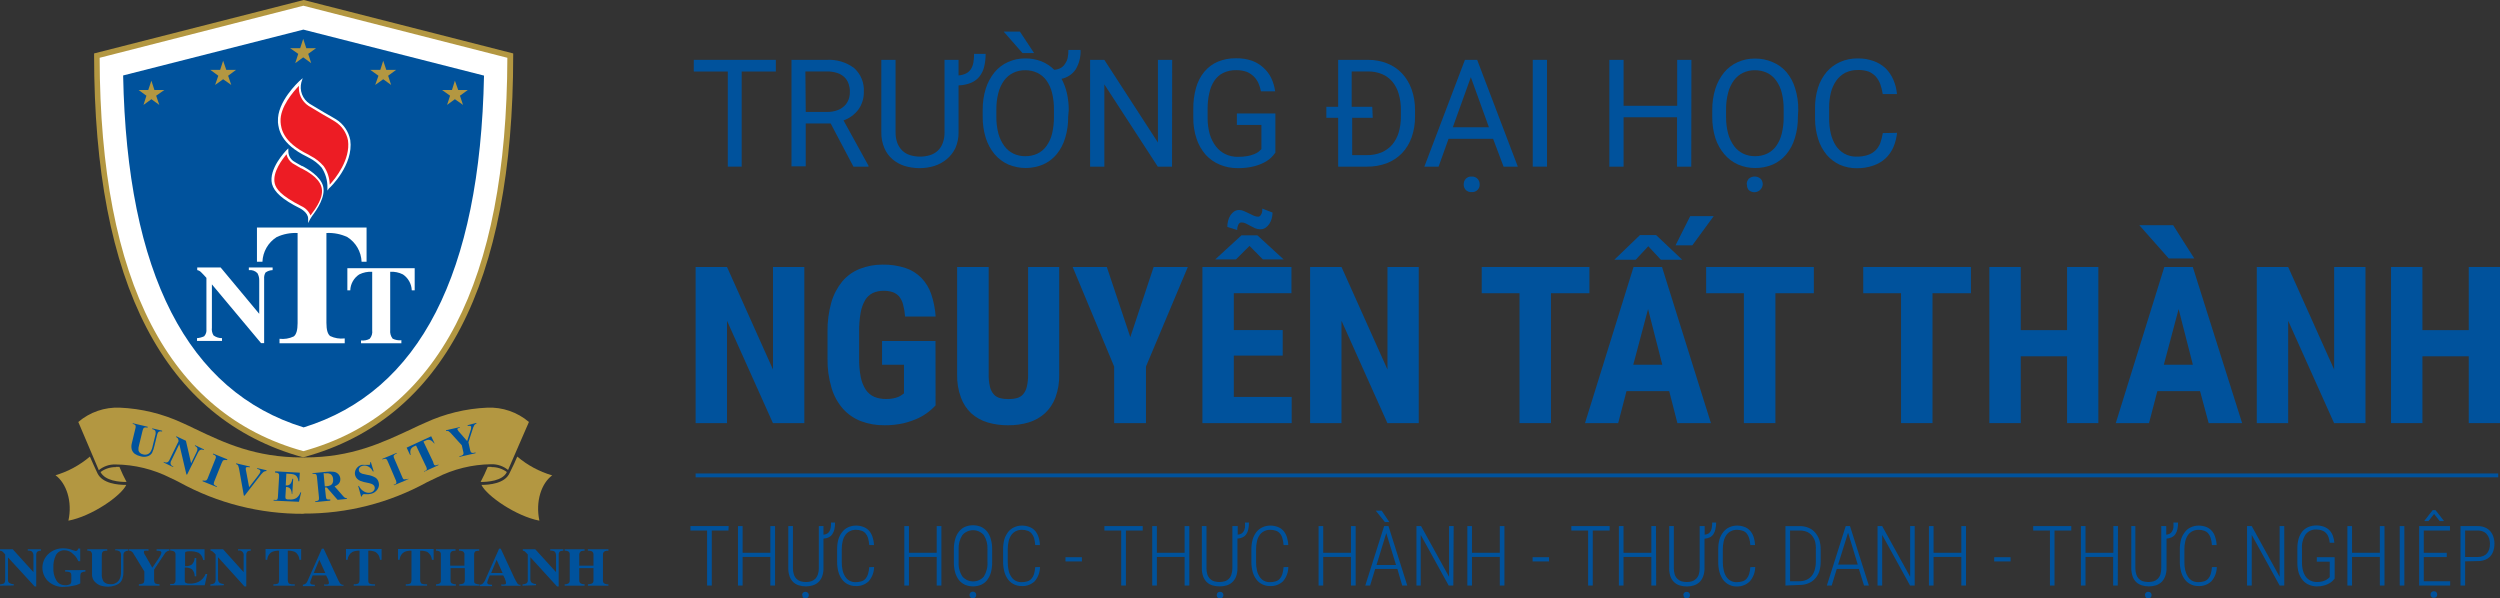 <svg width="376" height="90" viewBox="0 0 376 90" fill="none" xmlns="http://www.w3.org/2000/svg">
<rect x="0" y="0" width="376" height="90" fill="#333333" stroke="none"/>
<g clip-path="url(#clip0)">
<path d="M120.969 63.636H116.248L109.343 48.243V63.636H104.622V40.154H109.343L116.259 55.579V40.154H120.969V63.636Z" fill="#00529C"></path>
<path d="M140.71 60.978C140.399 61.305 140.066 61.611 139.714 61.893C139.231 62.276 138.706 62.604 138.151 62.872C137.439 63.201 136.697 63.46 135.935 63.646C134.98 63.864 134.003 63.969 133.023 63.958C131.818 63.976 130.62 63.768 129.491 63.345C128.459 62.95 127.535 62.316 126.793 61.495C125.997 60.587 125.408 59.515 125.069 58.354C124.636 56.91 124.43 55.408 124.459 53.901V49.931C124.432 48.423 124.627 46.919 125.037 45.468C125.369 44.316 125.93 43.243 126.686 42.316C127.388 41.488 128.281 40.845 129.287 40.444C130.388 40.008 131.562 39.789 132.745 39.799C133.907 39.777 135.064 39.947 136.171 40.304C137.081 40.603 137.907 41.115 138.579 41.8C139.244 42.495 139.749 43.328 140.057 44.241C140.423 45.33 140.647 46.461 140.72 47.608H136.128C136.082 46.983 135.978 46.364 135.817 45.758C135.7 45.321 135.492 44.914 135.207 44.564C134.944 44.275 134.613 44.057 134.244 43.929C133.804 43.792 133.345 43.726 132.884 43.736C132.328 43.726 131.776 43.84 131.268 44.069C130.785 44.306 130.383 44.68 130.112 45.145C129.774 45.733 129.545 46.378 129.437 47.049C129.274 47.983 129.199 48.93 129.212 49.878V53.879C129.194 54.832 129.276 55.784 129.459 56.719C129.584 57.393 129.838 58.036 130.208 58.612C130.528 59.083 130.973 59.456 131.493 59.688C132.068 59.915 132.683 60.024 133.302 60.01C133.661 60.016 134.02 59.983 134.372 59.913C134.628 59.86 134.879 59.785 135.122 59.688C135.303 59.61 135.475 59.512 135.635 59.397L135.957 59.161V54.858H132.659V51.287H140.699L140.71 60.978Z" fill="#00529C"></path>
<path d="M159.305 40.154V56.289C159.337 57.48 159.145 58.666 158.737 59.785C158.402 60.691 157.859 61.505 157.153 62.162C156.45 62.788 155.621 63.254 154.723 63.528C153.722 63.825 152.683 63.97 151.64 63.959C150.582 63.971 149.529 63.826 148.514 63.528C147.611 63.256 146.778 62.79 146.073 62.162C145.378 61.502 144.847 60.688 144.521 59.785C144.113 58.666 143.921 57.48 143.953 56.289V40.154H148.696V56.289C148.681 56.922 148.746 57.555 148.888 58.172C148.986 58.593 149.184 58.985 149.466 59.312C149.713 59.584 150.033 59.778 150.387 59.871C150.806 59.98 151.239 60.031 151.672 60.022C152.101 60.031 152.53 59.98 152.946 59.871C153.3 59.778 153.62 59.584 153.866 59.312C154.141 58.981 154.336 58.591 154.434 58.172C154.576 57.555 154.641 56.922 154.626 56.289V40.154H159.305Z" fill="#00529C"></path>
<path d="M169.999 50.706L173.51 40.154H178.649L172.354 55.127V63.636H167.569V55.127L161.328 40.154H166.466L169.999 50.706Z" fill="#00529C"></path>
<path d="M192.919 53.482H185.565V59.699H194.268V63.636H180.844V40.154H194.236V44.102H185.565V49.642H192.919V53.482ZM193.058 39.014H189.932L187.93 36.981L185.886 39.014H182.77L186.721 35.389H189.108L193.058 39.014ZM191.388 31.969C191.388 32.278 191.345 32.586 191.26 32.883C191.182 33.17 191.059 33.442 190.896 33.69C190.742 33.919 190.546 34.116 190.318 34.27C190.09 34.413 189.826 34.487 189.558 34.486C189.282 34.488 189.008 34.433 188.755 34.324C188.516 34.219 188.284 34.1 188.059 33.969C187.838 33.84 187.613 33.722 187.384 33.614C187.175 33.508 186.944 33.453 186.71 33.453C186.609 33.456 186.511 33.489 186.429 33.548C186.346 33.608 186.284 33.691 186.25 33.786C186.128 34.037 186.07 34.314 186.078 34.593L184.59 34.131C184.587 33.818 184.626 33.507 184.708 33.206C184.777 32.911 184.897 32.631 185.061 32.377C185.207 32.149 185.396 31.951 185.618 31.797C185.849 31.653 186.117 31.578 186.389 31.581C186.633 31.585 186.873 31.64 187.095 31.743L187.823 32.087C188.059 32.216 188.305 32.324 188.541 32.431C188.759 32.533 188.996 32.588 189.236 32.593C189.331 32.593 189.422 32.559 189.493 32.496C189.578 32.416 189.647 32.321 189.697 32.216C189.764 32.092 189.811 31.957 189.836 31.818C189.852 31.668 189.852 31.516 189.836 31.366L191.388 31.969Z" fill="#00529C"></path>
<path d="M213.377 63.636H208.666L201.762 48.243V63.636H197.041V40.154H201.762L208.677 55.579V40.154H213.377V63.636Z" fill="#00529C"></path>
<path d="M239.048 44.102H233.267V63.636H228.535V44.102H222.851V40.154H239.048V44.102Z" fill="#00529C"></path>
<path d="M251.049 58.827H244.625L243.373 63.635H238.384L245.685 40.154H249.967L257.322 63.635H252.28L251.049 58.827ZM246.649 35.356H249.079L253.008 39.067H249.796L247.901 37.034L246.006 39.067H242.795L246.649 35.356ZM245.642 54.858H250.01L247.869 46.489L245.642 54.858ZM254.207 32.506H257.739L254.528 36.895H252.001L254.207 32.506Z" fill="#00529C"></path>
<path d="M272.802 44.102H267.021V63.636H262.278V44.102H256.604V40.154H272.802V44.102Z" fill="#00529C"></path>
<path d="M296.428 44.102H290.647V63.636H285.915V44.102H280.231V40.154H296.428V44.102Z" fill="#00529C"></path>
<path d="M315.59 63.636H310.891V53.589H303.922V63.636H299.201V40.154H303.922V49.652H310.891V40.154H315.59V63.636Z" fill="#00529C"></path>
<path d="M330.888 58.827H324.465L323.212 63.635H318.213L325.514 40.154H329.796L337.215 63.635H332.183L330.888 58.827ZM330.021 38.874H326.178L321.757 33.872H326.842L330.021 38.874ZM325.439 54.858H329.807L327.666 46.489L325.439 54.858Z" fill="#00529C"></path>
<path d="M355.767 63.636H351.046L344.141 48.243V63.636H339.42V40.154H344.141L351.057 55.579V40.154H355.767V63.636Z" fill="#00529C"></path>
<path d="M376 63.636H371.3V53.589H364.331V63.636H359.61V40.154H364.331V49.652H371.3V40.154H376V63.636Z" fill="#00529C"></path>
<path d="M109.557 79.792H107.052V88.064H106.346V79.792H103.841V79.125H109.59L109.557 79.792Z" fill="#00529C"></path>
<path d="M116.569 88.064H115.863V83.761H111.688V88.064H110.992V79.125H111.688V83.137H115.863V79.125H116.569V88.064Z" fill="#00529C"></path>
<path d="M123.849 79.125V80.415C124.044 80.404 124.234 80.349 124.406 80.254C124.554 80.166 124.676 80.04 124.759 79.888C124.853 79.715 124.914 79.525 124.941 79.329C124.977 79.083 124.995 78.835 124.994 78.587H125.594C125.598 78.923 125.566 79.258 125.498 79.587C125.441 79.852 125.336 80.104 125.187 80.329C125.057 80.535 124.871 80.699 124.652 80.803C124.402 80.929 124.128 80.998 123.849 81.007V85.428C123.863 85.864 123.794 86.298 123.646 86.708C123.522 87.036 123.324 87.331 123.067 87.569C122.828 87.788 122.543 87.95 122.232 88.042C121.558 88.242 120.841 88.242 120.166 88.042C119.852 87.951 119.563 87.789 119.321 87.569C119.074 87.327 118.884 87.033 118.764 86.708C118.616 86.298 118.547 85.864 118.561 85.428V79.125H119.256V85.428C119.25 85.764 119.301 86.099 119.406 86.418C119.485 86.661 119.621 86.883 119.802 87.063C119.977 87.233 120.19 87.359 120.423 87.429C120.677 87.504 120.94 87.541 121.205 87.536C121.473 87.541 121.74 87.504 121.997 87.429C122.227 87.359 122.436 87.233 122.607 87.063C122.788 86.883 122.924 86.661 123.003 86.418C123.109 86.099 123.16 85.764 123.153 85.428V79.125H123.849ZM120.637 89.516C120.632 89.382 120.678 89.251 120.766 89.15C120.815 89.102 120.874 89.064 120.938 89.04C121.003 89.016 121.072 89.006 121.141 89.01C121.208 89.006 121.275 89.016 121.338 89.04C121.4 89.064 121.457 89.102 121.504 89.15C121.552 89.198 121.589 89.255 121.613 89.318C121.636 89.381 121.647 89.448 121.644 89.516C121.647 89.58 121.636 89.644 121.612 89.703C121.588 89.763 121.551 89.816 121.504 89.86C121.457 89.908 121.4 89.945 121.338 89.969C121.275 89.993 121.208 90.004 121.141 90C121.072 90.004 121.003 89.994 120.938 89.97C120.874 89.945 120.815 89.908 120.766 89.86C120.698 89.759 120.671 89.636 120.691 89.516H120.637Z" fill="#00529C"></path>
<path d="M131.46 85.278C131.455 86.07 131.166 86.834 130.647 87.43C130.385 87.675 130.076 87.864 129.74 87.986C129.403 88.108 129.045 88.16 128.688 88.139C128.287 88.146 127.891 88.057 127.531 87.881C127.187 87.713 126.887 87.466 126.654 87.161C126.397 86.816 126.208 86.425 126.097 86.01C125.962 85.508 125.898 84.991 125.904 84.471V82.611C125.897 82.098 125.962 81.588 126.097 81.094C126.218 80.703 126.41 80.338 126.664 80.018C126.897 79.71 127.202 79.466 127.553 79.308C127.924 79.132 128.331 79.044 128.741 79.05C129.106 79.046 129.469 79.108 129.812 79.233C130.127 79.341 130.413 79.522 130.647 79.76C130.894 80.016 131.081 80.325 131.193 80.664C131.343 81.086 131.429 81.528 131.45 81.976H130.732C130.71 81.612 130.649 81.251 130.55 80.9C130.469 80.642 130.334 80.403 130.154 80.201C129.994 80.019 129.786 79.885 129.555 79.814C129.29 79.723 129.011 79.68 128.73 79.685C128.415 79.676 128.102 79.746 127.821 79.889C127.552 80.02 127.321 80.216 127.146 80.459C126.95 80.737 126.811 81.052 126.739 81.384C126.641 81.785 126.594 82.198 126.6 82.611V84.547C126.595 84.963 126.638 85.378 126.729 85.784C126.802 86.121 126.936 86.442 127.125 86.73C127.283 86.987 127.504 87.198 127.767 87.343C128.048 87.49 128.361 87.564 128.677 87.559C128.967 87.561 129.255 87.522 129.533 87.44C129.77 87.373 129.985 87.243 130.154 87.064C130.329 86.864 130.46 86.629 130.54 86.375C130.646 86.026 130.711 85.665 130.732 85.3L131.46 85.278Z" fill="#00529C"></path>
<path d="M141.587 88.064H140.881V83.761H136.706V88.064H136.01V79.125H136.706V83.137H140.881V79.125H141.587V88.064Z" fill="#00529C"></path>
<path d="M149.22 84.568C149.228 85.094 149.163 85.619 149.028 86.127C148.907 86.54 148.711 86.927 148.45 87.267C148.207 87.564 147.899 87.8 147.55 87.956C147.17 88.115 146.763 88.195 146.351 88.192C145.94 88.194 145.532 88.114 145.152 87.956C144.802 87.797 144.491 87.562 144.242 87.267C143.981 86.927 143.785 86.54 143.664 86.127C143.521 85.62 143.452 85.095 143.461 84.568V82.631C143.452 82.104 143.521 81.579 143.664 81.072C143.776 80.655 143.973 80.267 144.242 79.931C144.484 79.632 144.792 79.392 145.142 79.232C145.911 78.921 146.77 78.921 147.54 79.232C147.891 79.395 148.201 79.634 148.45 79.931C148.712 80.27 148.905 80.657 149.017 81.072C149.16 81.579 149.229 82.104 149.22 82.631V84.568ZM148.514 82.621C148.558 81.862 148.364 81.11 147.957 80.469C147.756 80.24 147.509 80.057 147.232 79.931C146.955 79.806 146.655 79.741 146.351 79.741C146.048 79.741 145.747 79.806 145.47 79.931C145.194 80.057 144.946 80.24 144.746 80.469C144.335 81.108 144.137 81.861 144.178 82.621V84.568C144.133 85.329 144.336 86.084 144.756 86.719C144.957 86.948 145.204 87.131 145.481 87.257C145.758 87.382 146.058 87.447 146.362 87.447C146.666 87.447 146.966 87.382 147.243 87.257C147.52 87.131 147.767 86.948 147.968 86.719C148.376 86.056 148.567 85.281 148.514 84.503V82.621ZM145.816 89.483C145.814 89.418 145.825 89.352 145.849 89.291C145.872 89.23 145.909 89.175 145.955 89.128C146.002 89.079 146.058 89.041 146.121 89.017C146.184 88.993 146.252 88.983 146.319 88.989C146.388 88.984 146.457 88.995 146.521 89.019C146.586 89.043 146.645 89.08 146.694 89.128C146.778 89.228 146.824 89.353 146.824 89.483C146.824 89.613 146.778 89.739 146.694 89.838C146.645 89.887 146.586 89.924 146.521 89.948C146.457 89.972 146.388 89.982 146.319 89.978C146.252 89.984 146.184 89.974 146.121 89.95C146.058 89.926 146.002 89.888 145.955 89.838C145.909 89.792 145.872 89.737 145.849 89.675C145.825 89.614 145.814 89.549 145.816 89.483Z" fill="#00529C"></path>
<path d="M156.414 85.278C156.411 86.069 156.127 86.832 155.611 87.43C155.35 87.675 155.041 87.865 154.704 87.987C154.368 88.109 154.01 88.161 153.652 88.139C153.252 88.146 152.856 88.058 152.496 87.881C152.152 87.713 151.851 87.466 151.618 87.161C151.361 86.816 151.172 86.425 151.062 86.01C150.927 85.508 150.862 84.991 150.869 84.472V82.611C150.862 82.099 150.927 81.588 151.062 81.094C151.183 80.705 151.371 80.341 151.618 80.018C151.857 79.713 152.165 79.469 152.518 79.308C152.888 79.131 153.295 79.043 153.706 79.05C154.071 79.047 154.433 79.109 154.776 79.233C155.092 79.341 155.378 79.522 155.611 79.76C155.855 80.019 156.041 80.327 156.157 80.664C156.304 81.087 156.387 81.529 156.404 81.976H155.697C155.675 81.612 155.614 81.251 155.515 80.9C155.433 80.642 155.298 80.404 155.119 80.201C154.958 80.019 154.751 79.885 154.519 79.814C154.254 79.723 153.975 79.68 153.695 79.685C153.376 79.677 153.06 79.747 152.774 79.889C152.511 80.024 152.284 80.219 152.111 80.459C151.914 80.737 151.776 81.052 151.704 81.384C151.605 81.785 151.559 82.198 151.565 82.611V84.547C151.56 84.963 151.603 85.378 151.693 85.784C151.762 86.123 151.897 86.444 152.089 86.73C152.247 86.987 152.469 87.198 152.732 87.344C153.012 87.49 153.325 87.564 153.642 87.559C153.931 87.562 154.22 87.522 154.498 87.44C154.733 87.376 154.944 87.245 155.108 87.064C155.29 86.867 155.425 86.632 155.504 86.376C155.611 86.026 155.676 85.665 155.697 85.3L156.414 85.278Z" fill="#00529C"></path>
<path d="M162.72 84.439H160.247V83.805H162.72V84.439Z" fill="#00529C"></path>
<path d="M171.862 79.792H169.336V88.064H168.629V79.792H166.103V79.125H171.862V79.792Z" fill="#00529C"></path>
<path d="M178.874 88.064H178.167V83.761H173.992V88.064H173.296V79.125H173.992V83.137H178.167V79.125H178.874V88.064Z" fill="#00529C"></path>
<path d="M186.153 79.125V80.415C186.348 80.404 186.539 80.349 186.71 80.254C186.858 80.166 186.98 80.04 187.063 79.888C187.152 79.713 187.214 79.524 187.245 79.329C187.263 79.082 187.263 78.834 187.245 78.587H187.845C187.849 78.923 187.816 79.258 187.748 79.587C187.701 79.853 187.599 80.106 187.449 80.329C187.316 80.533 187.131 80.697 186.913 80.803C186.663 80.927 186.389 80.997 186.11 81.007V85.428C186.124 85.864 186.055 86.298 185.907 86.708C185.78 87.034 185.582 87.328 185.329 87.569C185.09 87.788 184.804 87.95 184.494 88.042C184.147 88.147 183.786 88.198 183.423 88.192C183.061 88.195 182.7 88.144 182.353 88.042C182.043 87.95 181.757 87.788 181.518 87.569C181.268 87.329 181.077 87.035 180.961 86.708C180.813 86.298 180.744 85.864 180.758 85.428V79.125H181.454V85.428C181.444 85.763 181.491 86.098 181.593 86.418C181.675 86.662 181.815 86.883 182 87.063C182.173 87.236 182.386 87.362 182.621 87.429C183.132 87.573 183.672 87.573 184.183 87.429C184.418 87.362 184.631 87.236 184.804 87.063C184.986 86.883 185.121 86.661 185.2 86.418C185.306 86.099 185.357 85.764 185.35 85.428V79.125H186.153ZM182.995 89.516C182.99 89.382 183.036 89.251 183.124 89.15C183.171 89.102 183.228 89.064 183.291 89.04C183.353 89.016 183.421 89.006 183.488 89.01C183.556 89.005 183.625 89.015 183.69 89.039C183.755 89.063 183.813 89.101 183.862 89.15C183.91 89.198 183.946 89.255 183.97 89.318C183.994 89.381 184.005 89.448 184.001 89.516C184.005 89.58 183.994 89.644 183.97 89.703C183.946 89.763 183.909 89.816 183.862 89.86C183.813 89.909 183.755 89.947 183.69 89.971C183.625 89.995 183.556 90.005 183.488 90C183.423 90.004 183.358 89.995 183.296 89.972C183.235 89.95 183.18 89.915 183.133 89.869C183.087 89.823 183.05 89.768 183.026 89.707C183.003 89.646 182.992 89.581 182.995 89.516Z" fill="#00529C"></path>
<path d="M193.765 85.277C193.762 86.068 193.477 86.831 192.962 87.429C192.7 87.674 192.391 87.864 192.055 87.986C191.718 88.108 191.36 88.16 191.003 88.139C190.602 88.145 190.206 88.057 189.847 87.88C189.501 87.715 189.199 87.467 188.969 87.16C188.717 86.828 188.528 86.453 188.412 86.052C188.274 85.551 188.205 85.034 188.209 84.514V82.61C188.205 82.097 188.273 81.587 188.412 81.093C188.528 80.703 188.717 80.338 188.969 80.017C189.207 79.712 189.516 79.468 189.868 79.308C190.238 79.129 190.645 79.041 191.056 79.049C191.421 79.046 191.783 79.108 192.127 79.232C192.442 79.34 192.728 79.521 192.962 79.759C193.202 80.021 193.388 80.328 193.508 80.663C193.654 81.086 193.737 81.528 193.754 81.975H193.047C193.028 81.61 192.963 81.249 192.855 80.9C192.781 80.64 192.649 80.401 192.469 80.2C192.309 80.018 192.101 79.884 191.87 79.813C191.605 79.722 191.326 79.679 191.046 79.684C190.727 79.676 190.411 79.746 190.125 79.888C189.862 80.023 189.634 80.218 189.461 80.459C189.265 80.736 189.126 81.051 189.054 81.384C188.956 81.785 188.909 82.197 188.915 82.61V84.546C188.91 84.962 188.953 85.377 189.044 85.783C189.112 86.122 189.247 86.443 189.44 86.73C189.598 86.986 189.819 87.197 190.082 87.343C190.362 87.49 190.675 87.564 190.992 87.558C191.282 87.561 191.57 87.521 191.848 87.439C192.083 87.375 192.295 87.244 192.459 87.063C192.64 86.866 192.776 86.631 192.855 86.375C192.961 86.025 193.026 85.664 193.047 85.299L193.765 85.277Z" fill="#00529C"></path>
<path d="M203.892 88.064H203.185V83.761H199.01V88.064H198.314V79.125H199.01V83.137H203.185V79.125H203.892V88.064Z" fill="#00529C"></path>
<path d="M210.165 85.568H206.825L206.065 88.064H205.337L208.174 79.125H208.827L211.653 88.064H210.893L210.165 85.568ZM208.966 78.523H208.292L206.911 76.802H207.799L208.966 78.523ZM207.029 84.977H209.962L208.495 80.179L207.029 84.977Z" fill="#00529C"></path>
<path d="M218.579 88.064H217.884L213.676 80.448V88.064H213.034V79.125H213.73L217.937 86.751V79.125H218.633L218.579 88.064Z" fill="#00529C"></path>
<path d="M226.266 88.064H225.57V83.761H221.384V88.064H220.688V79.125H221.384V83.137H225.57V79.125H226.266V88.064Z" fill="#00529C"></path>
<path d="M232.978 84.439H230.505V83.805H232.978V84.439Z" fill="#00529C"></path>
<path d="M242.088 79.792H239.551V88.064H238.855V79.792H236.329V79.125H242.088V79.792Z" fill="#00529C"></path>
<path d="M249.089 88.064H248.361V83.761H244.176V88.064H243.48V79.125H244.176V83.137H248.361V79.125H249.057L249.089 88.064Z" fill="#00529C"></path>
<path d="M256.38 79.125V80.415C256.574 80.402 256.764 80.347 256.936 80.254C257.081 80.166 257.2 80.039 257.279 79.888C257.373 79.715 257.434 79.525 257.461 79.329C257.497 79.083 257.515 78.835 257.514 78.587H258.114C258.112 78.927 258.072 79.266 257.996 79.598C257.943 79.862 257.842 80.114 257.696 80.34C257.561 80.541 257.377 80.704 257.161 80.814C256.91 80.937 256.637 81.006 256.358 81.018V85.439C256.369 85.875 256.296 86.31 256.144 86.719C256.02 87.044 255.827 87.338 255.577 87.579C255.332 87.796 255.043 87.958 254.731 88.053C254.401 88.153 254.059 88.204 253.714 88.203C253.352 88.207 252.991 88.156 252.643 88.053C252.333 87.96 252.048 87.799 251.808 87.579C251.555 87.341 251.361 87.046 251.241 86.719C251.102 86.307 251.037 85.874 251.048 85.439V79.125H251.744V85.428C251.735 85.763 251.782 86.098 251.883 86.418C251.966 86.662 252.105 86.883 252.29 87.063C252.461 87.233 252.67 87.359 252.9 87.429C253.158 87.504 253.425 87.541 253.693 87.536C253.957 87.541 254.221 87.504 254.474 87.429C254.704 87.359 254.913 87.233 255.084 87.063C255.269 86.883 255.408 86.662 255.491 86.418C255.593 86.098 255.64 85.763 255.63 85.428V79.125H256.38ZM253.168 89.516C253.165 89.448 253.175 89.381 253.199 89.318C253.223 89.255 253.26 89.198 253.307 89.15C253.354 89.102 253.411 89.064 253.474 89.04C253.537 89.016 253.604 89.006 253.671 89.01C253.74 89.006 253.809 89.016 253.873 89.04C253.938 89.064 253.997 89.102 254.046 89.15C254.133 89.251 254.179 89.382 254.174 89.516C254.177 89.579 254.167 89.642 254.145 89.701C254.123 89.76 254.089 89.814 254.046 89.86C253.997 89.908 253.938 89.945 253.873 89.97C253.809 89.994 253.74 90.004 253.671 90C253.604 90.004 253.537 89.993 253.474 89.969C253.411 89.945 253.354 89.908 253.307 89.86C253.268 89.812 253.239 89.757 253.223 89.698C253.206 89.639 253.202 89.576 253.211 89.516H253.168Z" fill="#00529C"></path>
<path d="M263.98 85.278C263.978 86.069 263.693 86.832 263.177 87.43C262.918 87.686 262.61 87.886 262.272 88.02C261.933 88.153 261.571 88.216 261.208 88.204C260.816 88.212 260.428 88.127 260.075 87.957C259.722 87.787 259.413 87.537 259.174 87.225C258.921 86.878 258.732 86.488 258.617 86.074C258.482 85.573 258.418 85.055 258.424 84.536V82.611C258.417 82.098 258.482 81.588 258.617 81.094C258.738 80.703 258.93 80.338 259.184 80.018C259.419 79.713 259.724 79.469 260.073 79.308C260.444 79.132 260.851 79.044 261.261 79.05C261.626 79.05 261.988 79.111 262.332 79.233C262.643 79.343 262.925 79.523 263.156 79.76C263.403 80.018 263.593 80.326 263.713 80.664C263.854 81.088 263.937 81.529 263.959 81.976H263.252C263.233 81.611 263.168 81.249 263.06 80.9C262.978 80.644 262.847 80.407 262.674 80.201C262.512 80.022 262.305 79.888 262.075 79.814C261.806 79.723 261.523 79.68 261.24 79.685C260.924 79.677 260.612 79.747 260.33 79.889C260.062 80.02 259.83 80.216 259.655 80.459C259.463 80.739 259.325 81.053 259.249 81.384C259.156 81.786 259.109 82.198 259.109 82.611V84.547C259.103 84.963 259.149 85.379 259.249 85.784C259.319 86.12 259.449 86.441 259.634 86.73C259.793 86.99 260.019 87.201 260.287 87.343C260.564 87.49 260.873 87.564 261.186 87.559C261.476 87.562 261.765 87.522 262.043 87.44C262.28 87.373 262.494 87.243 262.664 87.064C262.845 86.867 262.981 86.632 263.06 86.375C263.166 86.026 263.231 85.665 263.252 85.3L263.98 85.278Z" fill="#00529C"></path>
<path d="M268.53 88.064V79.126H270.671C271.111 79.118 271.548 79.198 271.956 79.362C272.342 79.505 272.688 79.742 272.962 80.051C273.24 80.366 273.458 80.731 273.605 81.126C273.762 81.623 273.838 82.143 273.829 82.664V84.45C273.838 84.972 273.762 85.491 273.605 85.988C273.459 86.386 273.237 86.752 272.952 87.064C272.674 87.366 272.329 87.598 271.945 87.742C271.522 87.906 271.071 87.987 270.618 87.978L268.53 88.064ZM269.226 79.792V87.419H270.575C270.941 87.426 271.305 87.36 271.646 87.225C271.949 87.102 272.22 86.911 272.438 86.666C272.662 86.394 272.83 86.079 272.93 85.741C273.047 85.335 273.105 84.915 273.101 84.493V82.686C273.124 82.263 273.084 81.839 272.984 81.427C272.886 81.094 272.718 80.786 272.491 80.524C272.283 80.281 272.018 80.092 271.72 79.975C271.38 79.841 271.015 79.779 270.65 79.792H269.226Z" fill="#00529C"></path>
<path d="M279.578 85.568H276.249L275.488 88.064H274.76L277.597 79.125H278.24L281.077 88.064H280.349L279.578 85.568ZM276.452 84.912H279.407L277.951 80.115L276.452 84.912Z" fill="#00529C"></path>
<path d="M287.971 88.064H287.275L283.079 80.448V88.064H282.383V79.125H283.079L287.286 86.751V79.125H287.971V88.064Z" fill="#00529C"></path>
<path d="M295.689 88.064H294.983V83.761H290.808V88.064H290.112V79.125H290.808V83.137H294.983V79.125H295.689V88.064Z" fill="#00529C"></path>
<path d="M302.391 84.439H299.928V83.805H302.391V84.439Z" fill="#00529C"></path>
<path d="M311.522 79.792H308.996V88.064H308.311V79.792H305.795V79.125H311.522V79.792Z" fill="#00529C"></path>
<path d="M318.513 88.064H317.817V83.761H313.663V88.064H312.968V79.125H313.663V83.137H317.849V79.125H318.545L318.513 88.064Z" fill="#00529C"></path>
<path d="M325.803 79.125V80.415C325.998 80.402 326.188 80.347 326.36 80.254C326.501 80.161 326.618 80.036 326.702 79.888C326.796 79.715 326.858 79.525 326.884 79.329C326.903 79.082 326.903 78.834 326.884 78.587H327.58C327.584 78.923 327.552 79.258 327.484 79.587C327.431 79.851 327.329 80.103 327.184 80.329C327.047 80.533 326.859 80.697 326.638 80.803C326.392 80.927 326.122 80.997 325.846 81.007V85.428C325.857 85.865 325.784 86.299 325.632 86.708C325.508 87.033 325.314 87.327 325.064 87.569C324.82 87.786 324.531 87.947 324.219 88.042C323.544 88.242 322.827 88.242 322.153 88.042C321.84 87.947 321.552 87.786 321.307 87.569C321.06 87.327 320.87 87.033 320.75 86.708C320.607 86.297 320.538 85.864 320.547 85.428V79.125H321.157V85.428C321.15 85.764 321.201 86.099 321.307 86.418C321.382 86.657 321.513 86.874 321.691 87.05C321.868 87.226 322.085 87.356 322.324 87.429C322.839 87.572 323.383 87.572 323.898 87.429C324.128 87.359 324.337 87.233 324.508 87.063C324.693 86.883 324.832 86.662 324.915 86.418C325.012 86.097 325.059 85.763 325.054 85.428V79.125H325.803ZM322.592 89.516C322.588 89.448 322.599 89.381 322.623 89.318C322.647 89.255 322.683 89.198 322.731 89.15C322.777 89.101 322.834 89.062 322.897 89.038C322.96 89.014 323.027 89.004 323.095 89.01C323.163 89.006 323.232 89.016 323.297 89.04C323.361 89.064 323.42 89.102 323.469 89.15C323.557 89.251 323.603 89.382 323.598 89.516C323.6 89.579 323.59 89.642 323.568 89.701C323.546 89.76 323.513 89.814 323.469 89.86C323.42 89.908 323.361 89.945 323.297 89.97C323.232 89.994 323.163 90.004 323.095 90C323.027 90.005 322.96 89.996 322.897 89.971C322.834 89.947 322.777 89.909 322.731 89.86C322.692 89.812 322.663 89.757 322.646 89.698C322.63 89.639 322.626 89.576 322.634 89.516H322.592Z" fill="#00529C"></path>
<path d="M333.404 85.278C333.405 86.071 333.115 86.837 332.59 87.43C332.329 87.675 332.02 87.864 331.683 87.986C331.347 88.108 330.989 88.16 330.631 88.139C330.24 88.147 329.852 88.063 329.498 87.893C329.145 87.723 328.837 87.472 328.597 87.161C328.344 86.814 328.156 86.424 328.041 86.01C327.906 85.508 327.841 84.991 327.848 84.471V82.611C327.841 82.098 327.906 81.588 328.041 81.094C328.161 80.703 328.354 80.338 328.608 80.018C328.84 79.71 329.146 79.466 329.497 79.308C329.868 79.132 330.274 79.044 330.685 79.05C331.049 79.05 331.411 79.111 331.755 79.233C332.067 79.343 332.349 79.523 332.58 79.76C332.827 80.016 333.014 80.325 333.126 80.664C333.276 81.086 333.362 81.528 333.383 81.976H332.676C332.651 81.611 332.586 81.251 332.483 80.9C332.401 80.644 332.27 80.407 332.098 80.201C331.931 80.021 331.721 79.888 331.488 79.814C331.223 79.722 330.944 79.679 330.663 79.685C330.348 79.676 330.035 79.746 329.753 79.889C329.485 80.02 329.254 80.216 329.079 80.459C328.887 80.739 328.749 81.053 328.672 81.384C328.574 81.785 328.527 82.198 328.533 82.611V84.547C328.528 84.963 328.571 85.378 328.662 85.784C328.74 86.119 328.874 86.439 329.058 86.73C329.216 86.987 329.437 87.198 329.7 87.343C329.981 87.489 330.294 87.562 330.61 87.559C330.9 87.562 331.188 87.522 331.466 87.44C331.703 87.373 331.918 87.243 332.087 87.064C332.265 86.864 332.4 86.63 332.483 86.375C332.585 86.025 332.649 85.664 332.676 85.3L333.404 85.278Z" fill="#00529C"></path>
<path d="M343.552 88.064H342.857L338.66 80.448V88.064H337.954V79.125H338.66L342.857 86.751V79.125H343.552V88.064Z" fill="#00529C"></path>
<path d="M351.132 87.031L350.832 87.354C350.68 87.507 350.507 87.637 350.318 87.741C350.078 87.876 349.823 87.981 349.558 88.053C349.21 88.152 348.849 88.199 348.487 88.193C348.073 88.194 347.662 88.113 347.278 87.957C346.913 87.806 346.59 87.57 346.336 87.268C346.069 86.952 345.865 86.586 345.736 86.192C345.587 85.686 345.515 85.16 345.522 84.633V82.535C345.515 82.019 345.579 81.505 345.715 81.008C345.831 80.617 346.02 80.252 346.271 79.932C346.515 79.642 346.823 79.414 347.171 79.265C347.554 79.105 347.965 79.025 348.38 79.029C348.763 79.024 349.143 79.085 349.504 79.212C349.812 79.324 350.093 79.499 350.329 79.728C350.558 79.965 350.736 80.247 350.853 80.556C350.986 80.9 351.065 81.263 351.089 81.632H350.393C350.365 81.346 350.304 81.064 350.211 80.793C350.133 80.56 350.005 80.347 349.836 80.169C349.674 79.994 349.472 79.862 349.247 79.782C348.973 79.681 348.683 79.634 348.391 79.642C348.081 79.62 347.77 79.676 347.487 79.803C347.203 79.931 346.955 80.126 346.764 80.373C346.354 81.012 346.162 81.767 346.218 82.525V84.59C346.211 85.018 346.265 85.446 346.378 85.859C346.469 86.193 346.622 86.507 346.828 86.784C347.019 87.026 347.265 87.218 347.545 87.343C347.841 87.477 348.163 87.543 348.487 87.537C348.74 87.539 348.991 87.51 349.237 87.451C349.429 87.401 349.615 87.333 349.793 87.247C349.926 87.177 350.052 87.094 350.168 86.999L350.393 86.795V84.471H348.445V83.805H351.132V87.031Z" fill="#00529C"></path>
<path d="M358.625 88.064H357.929V83.761H353.744V88.064H353.048V79.125H353.744V83.137H357.929V79.125H358.625V88.064Z" fill="#00529C"></path>
<path d="M361.612 88.064H360.917V79.125H361.612V88.064Z" fill="#00529C"></path>
<path d="M367.993 83.783H364.535V87.419H368.506V88.064H363.839V79.125H368.474V79.792H364.535V83.138H367.993V83.783ZM367.543 78.308V78.372H366.933L366.087 77.297L365.241 78.372H364.652V78.297L365.873 76.727H366.301L367.543 78.308ZM365.552 89.43C365.548 89.363 365.559 89.295 365.583 89.232C365.607 89.169 365.644 89.112 365.691 89.064C365.737 89.015 365.794 88.977 365.857 88.953C365.92 88.928 365.988 88.919 366.055 88.924C366.124 88.92 366.192 88.93 366.257 88.954C366.321 88.979 366.38 89.016 366.43 89.064C366.517 89.165 366.563 89.296 366.558 89.43C366.561 89.493 366.55 89.556 366.528 89.615C366.506 89.674 366.473 89.728 366.43 89.774C366.38 89.823 366.321 89.86 366.257 89.884C366.192 89.908 366.124 89.918 366.055 89.914C365.988 89.92 365.92 89.91 365.857 89.886C365.794 89.862 365.737 89.823 365.691 89.774C365.644 89.731 365.608 89.677 365.583 89.618C365.559 89.558 365.549 89.494 365.552 89.43Z" fill="#00529C"></path>
<path d="M370.754 84.428V88.064H370.059V79.125H372.649C373.015 79.12 373.379 79.186 373.72 79.319C374.022 79.439 374.293 79.627 374.512 79.868C374.732 80.112 374.896 80.402 374.994 80.717C375.113 81.063 375.171 81.427 375.165 81.793C375.168 82.159 375.11 82.522 374.994 82.869C374.897 83.178 374.733 83.461 374.512 83.697C374.292 83.929 374.021 84.106 373.72 84.213C373.376 84.334 373.013 84.392 372.649 84.385L370.754 84.428ZM370.754 83.772H372.649C372.935 83.777 373.218 83.726 373.484 83.621C373.703 83.532 373.898 83.392 374.052 83.213C374.201 83.028 374.314 82.817 374.384 82.589C374.526 82.079 374.526 81.539 374.384 81.029C374.314 80.798 374.202 80.583 374.052 80.395C373.902 80.202 373.707 80.05 373.484 79.954C373.221 79.84 372.936 79.785 372.649 79.792H370.754V83.772Z" fill="#00529C"></path>
<path d="M116.687 10.756H111.549V25.062H109.461V10.756H104.344V9.003H116.687V10.756Z" fill="#00529C"></path>
<path d="M124.93 18.565H121.183V25.019H119.042V9.003H124.331C125.81 8.913 127.274 9.351 128.463 10.24C128.961 10.689 129.351 11.245 129.603 11.868C129.855 12.49 129.963 13.162 129.919 13.832C129.937 14.771 129.656 15.691 129.116 16.457C128.545 17.22 127.763 17.796 126.868 18.114L130.625 24.933V25.062H128.356L124.93 18.565ZM121.183 16.834H124.395C124.904 16.845 125.412 16.765 125.894 16.597C126.291 16.465 126.656 16.248 126.964 15.962C127.249 15.702 127.469 15.377 127.606 15.016C127.754 14.639 127.827 14.237 127.821 13.832C127.828 13.404 127.759 12.978 127.617 12.574C127.488 12.201 127.271 11.866 126.986 11.595C126.678 11.311 126.313 11.098 125.915 10.971C125.406 10.81 124.875 10.734 124.341 10.745H121.13L121.183 16.834Z" fill="#00529C"></path>
<path d="M144.168 9.003V11.348C144.561 11.316 144.945 11.214 145.302 11.047C145.591 10.894 145.837 10.673 146.02 10.402C146.205 10.102 146.332 9.77 146.394 9.423C146.472 8.986 146.507 8.543 146.501 8.1H148.236C148.244 8.763 148.169 9.424 148.011 10.068C147.881 10.597 147.64 11.092 147.304 11.52C146.967 11.932 146.533 12.254 146.041 12.456C145.445 12.699 144.81 12.83 144.168 12.843V19.878C144.184 20.695 144.023 21.506 143.697 22.255C143.387 22.909 142.937 23.485 142.38 23.944C141.837 24.397 141.211 24.74 140.538 24.955C139.817 25.176 139.066 25.289 138.312 25.289C137.543 25.29 136.778 25.178 136.042 24.955C135.375 24.742 134.756 24.399 134.222 23.944C133.691 23.484 133.273 22.906 133.002 22.255C132.688 21.503 132.535 20.693 132.552 19.878V9.003H134.693V19.878C134.679 20.435 134.77 20.99 134.961 21.513C135.125 21.944 135.381 22.333 135.71 22.653C136.037 22.968 136.433 23.201 136.867 23.331C137.851 23.632 138.901 23.632 139.885 23.331C140.322 23.201 140.722 22.968 141.052 22.653C141.382 22.335 141.635 21.945 141.791 21.513C141.982 20.99 142.073 20.435 142.059 19.878V9.003H144.168Z" fill="#00529C"></path>
<path d="M160.653 17.554C160.67 18.648 160.515 19.737 160.193 20.781C159.929 21.669 159.493 22.495 158.908 23.212C158.359 23.87 157.667 24.393 156.885 24.74C156.054 25.087 155.163 25.267 154.262 25.267C153.362 25.267 152.471 25.087 151.64 24.74C150.854 24.385 150.155 23.859 149.595 23.201C149.001 22.485 148.55 21.659 148.267 20.77C147.942 19.727 147.783 18.637 147.796 17.543V16.532C147.784 15.438 147.943 14.349 148.267 13.305C148.552 12.416 148.998 11.588 149.584 10.864C150.135 10.2 150.831 9.674 151.618 9.325C152.436 8.958 153.324 8.774 154.22 8.788C155.047 8.778 155.868 8.928 156.639 9.229C157.358 9.515 158.01 9.947 158.555 10.498C158.892 10.481 159.221 10.389 159.519 10.229C159.783 10.09 160.005 9.882 160.161 9.627C160.36 9.353 160.502 9.042 160.579 8.712C160.656 8.316 160.692 7.912 160.686 7.508H162.516C162.563 8.525 162.314 9.534 161.799 10.412C161.302 11.157 160.533 11.675 159.658 11.853C160.02 12.531 160.29 13.255 160.461 14.005C160.652 14.851 160.746 15.718 160.739 16.586L160.653 17.554ZM158.512 16.479C158.525 15.623 158.428 14.77 158.223 13.94C158.061 13.275 157.774 12.647 157.378 12.09C157.021 11.603 156.55 11.211 156.007 10.95C155.434 10.683 154.808 10.551 154.177 10.562C153.563 10.554 152.955 10.687 152.4 10.95C151.858 11.214 151.388 11.605 151.029 12.09C150.625 12.645 150.331 13.273 150.162 13.94C149.945 14.768 149.841 15.622 149.852 16.479V17.554C149.84 18.414 149.944 19.272 150.162 20.104C150.342 20.773 150.643 21.404 151.051 21.964C151.408 22.452 151.878 22.843 152.421 23.105C152.977 23.367 153.584 23.5 154.198 23.492C154.83 23.505 155.456 23.372 156.029 23.105C156.57 22.846 157.038 22.454 157.388 21.964C157.786 21.404 158.073 20.772 158.234 20.104C158.43 19.268 158.523 18.412 158.512 17.554V16.479ZM155.526 7.981H153.781L150.954 4.754H153.395L155.526 7.981Z" fill="#00529C"></path>
<path d="M176.272 25.062H174.131L166.092 12.692V25.062H163.951V9.003H166.092L174.153 21.438V9.003H176.294L176.272 25.062Z" fill="#00529C"></path>
<path d="M191.816 22.954C191.63 23.221 191.418 23.47 191.185 23.696C190.864 23.995 190.504 24.248 190.114 24.449C189.594 24.712 189.044 24.911 188.476 25.041C187.718 25.217 186.942 25.3 186.164 25.288C185.243 25.298 184.33 25.122 183.477 24.772C182.663 24.438 181.932 23.927 181.336 23.277C180.725 22.577 180.259 21.762 179.966 20.878C179.62 19.839 179.453 18.747 179.473 17.651V16.404C179.457 15.313 179.597 14.226 179.891 13.177C180.136 12.303 180.558 11.489 181.133 10.789C181.675 10.133 182.365 9.617 183.145 9.283C184.014 8.925 184.947 8.75 185.886 8.766C186.704 8.748 187.518 8.872 188.294 9.132C188.945 9.369 189.542 9.735 190.05 10.208C190.535 10.645 190.928 11.176 191.206 11.767C191.496 12.391 191.691 13.054 191.784 13.736H189.643C189.569 13.313 189.443 12.901 189.269 12.51C189.1 12.13 188.86 11.787 188.562 11.498C188.253 11.198 187.89 10.961 187.492 10.799C186.985 10.625 186.453 10.541 185.918 10.552C185.249 10.537 184.586 10.677 183.98 10.961C183.439 11.226 182.978 11.631 182.642 12.133C182.274 12.696 182.016 13.324 181.882 13.983C181.702 14.781 181.616 15.597 181.625 16.414V17.694C181.614 18.534 181.722 19.37 181.946 20.179C182.14 20.848 182.456 21.476 182.878 22.029C183.26 22.522 183.751 22.92 184.312 23.191C184.895 23.462 185.532 23.598 186.175 23.589C186.663 23.594 187.15 23.555 187.631 23.471C187.976 23.411 188.313 23.314 188.637 23.18C188.875 23.092 189.099 22.969 189.301 22.814C189.449 22.696 189.589 22.566 189.718 22.427V18.791H186.025V17.07H191.816V22.954Z" fill="#00529C"></path>
<path d="M201.259 25.063V17.716H199.481V16.06H201.259V9.004H205.765C206.751 8.991 207.73 9.174 208.645 9.541C209.489 9.873 210.249 10.387 210.872 11.047C211.505 11.738 211.993 12.55 212.306 13.435C212.662 14.443 212.836 15.507 212.82 16.576V17.523C212.835 18.592 212.661 19.655 212.306 20.664C211.996 21.549 211.503 22.359 210.861 23.041C210.217 23.701 209.44 24.215 208.581 24.547C207.622 24.902 206.606 25.077 205.583 25.063H201.259ZM206.461 17.716H203.367V23.331H205.541C206.306 23.35 207.068 23.211 207.778 22.922C208.398 22.66 208.951 22.259 209.394 21.75C209.84 21.209 210.171 20.584 210.369 19.911C210.592 19.135 210.7 18.33 210.69 17.523V16.544C210.705 15.714 210.593 14.887 210.358 14.091C210.166 13.421 209.838 12.799 209.394 12.263C208.97 11.768 208.434 11.381 207.832 11.133C207.151 10.86 206.423 10.728 205.69 10.746H203.293V16.06H206.386L206.461 17.716Z" fill="#00529C"></path>
<path d="M224.564 20.878H217.862L216.364 25.062H214.223L220.325 9.003H222.166L228.279 25.062H226.138L224.564 20.878ZM218.505 19.136H223.932L221.213 11.606L218.505 19.136ZM220.143 27.741C220.132 27.433 220.239 27.133 220.442 26.902C220.554 26.779 220.692 26.685 220.846 26.625C221.001 26.565 221.166 26.542 221.331 26.558C221.497 26.541 221.665 26.563 221.821 26.622C221.977 26.682 222.117 26.778 222.23 26.902C222.335 27.014 222.416 27.146 222.469 27.29C222.522 27.434 222.547 27.587 222.541 27.741C222.549 27.891 222.525 28.042 222.472 28.183C222.418 28.324 222.336 28.451 222.23 28.558C222.113 28.676 221.972 28.767 221.817 28.824C221.662 28.882 221.496 28.905 221.331 28.892C221.168 28.905 221.003 28.881 220.85 28.824C220.696 28.766 220.557 28.676 220.442 28.558C220.247 28.344 220.14 28.064 220.143 27.773V27.741Z" fill="#00529C"></path>
<path d="M232.668 25.062H230.527V9.003H232.668V25.062Z" fill="#00529C"></path>
<path d="M254.367 25.062H252.226V17.64H244.186V25.062H242.045V9.003H244.186V15.909H252.248V9.003H254.389L254.367 25.062Z" fill="#00529C"></path>
<path d="M270.404 17.555C270.42 18.648 270.265 19.737 269.943 20.782C269.68 21.669 269.243 22.496 268.659 23.212C268.11 23.871 267.417 24.393 266.635 24.74C265.8 25.097 264.899 25.276 263.991 25.267C263.097 25.273 262.212 25.094 261.39 24.74C260.604 24.385 259.905 23.86 259.345 23.202C258.746 22.493 258.288 21.675 257.996 20.792C257.671 19.748 257.512 18.659 257.525 17.565V16.554C257.512 15.46 257.671 14.371 257.996 13.327C258.281 12.438 258.727 11.61 259.313 10.886C259.864 10.222 260.56 9.696 261.347 9.347C262.165 8.98 263.053 8.796 263.948 8.809C264.862 8.794 265.767 8.978 266.603 9.347C267.413 9.677 268.133 10.197 268.701 10.864C269.293 11.581 269.734 12.412 269.997 13.306C270.318 14.35 270.473 15.439 270.457 16.533L270.404 17.555ZM268.263 16.479C268.275 15.624 268.178 14.771 267.974 13.94C267.813 13.273 267.522 12.644 267.117 12.09C266.767 11.601 266.299 11.209 265.758 10.95C265.184 10.685 264.558 10.553 263.927 10.563C263.313 10.555 262.705 10.687 262.15 10.95C261.607 11.211 261.136 11.603 260.78 12.09C260.375 12.646 260.081 13.274 259.912 13.94C259.695 14.769 259.591 15.623 259.602 16.479V17.555C259.59 18.415 259.695 19.272 259.912 20.104C260.092 20.774 260.394 21.405 260.801 21.965C261.158 22.452 261.628 22.843 262.171 23.105C262.727 23.368 263.334 23.5 263.948 23.492C264.58 23.504 265.206 23.372 265.779 23.105C266.319 22.843 266.786 22.451 267.139 21.965C267.533 21.404 267.816 20.772 267.974 20.104C268.178 19.27 268.275 18.413 268.263 17.555V16.479ZM262.707 27.73C262.7 27.423 262.807 27.124 263.006 26.891C263.254 26.669 263.574 26.546 263.906 26.546C264.237 26.546 264.557 26.669 264.805 26.891C265.012 27.12 265.123 27.421 265.115 27.73C265.098 27.971 265.012 28.203 264.868 28.396C264.725 28.59 264.529 28.739 264.304 28.825C264.079 28.911 263.835 28.93 263.599 28.881C263.363 28.832 263.147 28.716 262.974 28.548C262.812 28.324 262.733 28.05 262.749 27.773L262.707 27.73Z" fill="#00529C"></path>
<path d="M285.316 19.975C285.241 20.715 285.057 21.441 284.77 22.127C284.493 22.763 284.093 23.337 283.592 23.815C283.064 24.294 282.445 24.66 281.772 24.891C280.965 25.177 280.113 25.316 279.257 25.3C278.373 25.308 277.497 25.128 276.687 24.773C275.93 24.42 275.258 23.906 274.718 23.267C274.151 22.573 273.722 21.777 273.454 20.922C273.141 19.93 272.982 18.896 272.983 17.856V16.243C272.971 15.203 273.122 14.169 273.433 13.177C273.704 12.318 274.141 11.522 274.718 10.832C275.273 10.186 275.964 9.672 276.741 9.326C277.584 8.954 278.497 8.771 279.417 8.788C280.231 8.772 281.04 8.907 281.805 9.186C282.464 9.419 283.069 9.785 283.582 10.262C284.083 10.756 284.484 11.345 284.759 11.994C285.055 12.677 285.239 13.403 285.305 14.145H283.164C283.089 13.632 282.963 13.128 282.789 12.639C282.631 12.215 282.395 11.825 282.094 11.488C281.792 11.171 281.427 10.922 281.023 10.757C280.502 10.585 279.954 10.508 279.407 10.531C278.759 10.519 278.117 10.659 277.533 10.94C277.004 11.219 276.546 11.616 276.195 12.101C275.812 12.644 275.533 13.253 275.371 13.898C275.183 14.658 275.093 15.438 275.103 16.221V17.856C275.1 18.602 275.183 19.345 275.349 20.072C275.496 20.716 275.749 21.331 276.099 21.89C276.424 22.392 276.865 22.809 277.383 23.105C277.947 23.417 278.582 23.573 279.225 23.557C279.802 23.57 280.377 23.486 280.927 23.31C281.36 23.168 281.756 22.929 282.083 22.611C282.388 22.303 282.628 21.938 282.789 21.535C282.961 21.041 283.09 20.534 283.175 20.018L285.316 19.975Z" fill="#00529C"></path>
<path d="M375.732 71.208H104.622V71.789H375.732V71.208Z" fill="#00529C"></path>
<path d="M0 88.085V87.892C0.206 87.877 0.408 87.83 0.599 87.752C0.725 87.611 0.791 87.425 0.781 87.236V83.385C0.657 83.231 0.521 83.088 0.375 82.955C0.268 82.87 0.136 82.825 0 82.826L0 82.61H1.916L5.031 86.052V83.611C5.051 83.399 4.99 83.187 4.86 83.019C4.764 82.868 4.539 82.804 4.175 82.804V82.61H6.156V82.826C5.944 82.817 5.736 82.881 5.567 83.008C5.476 83.145 5.435 83.308 5.449 83.471V88.204H5.213L1.199 83.837V87.064C1.199 87.343 1.199 87.548 1.37 87.644C1.573 87.79 1.817 87.866 2.066 87.859V88.053L0 88.085Z" fill="#00529C"></path>
<path d="M12.846 85.74V85.966C12.65 85.966 12.456 86.01 12.279 86.095C12.129 86.192 12.075 86.397 12.075 86.719V87.741C11.742 87.922 11.38 88.042 11.005 88.096C10.563 88.206 10.111 88.263 9.656 88.268C9.207 88.297 8.756 88.232 8.333 88.079C7.909 87.925 7.522 87.686 7.194 87.375C6.93 87.108 6.722 86.79 6.582 86.44C6.442 86.09 6.373 85.716 6.379 85.34C6.385 84.963 6.466 84.591 6.617 84.246C6.768 83.901 6.986 83.59 7.258 83.331C7.576 83.034 7.95 82.804 8.359 82.656C8.767 82.508 9.201 82.445 9.635 82.47C9.92 82.479 10.204 82.518 10.48 82.589C10.77 82.686 11.059 82.793 11.369 82.868C11.42 82.871 11.471 82.862 11.519 82.844C11.567 82.825 11.611 82.797 11.647 82.761C11.695 82.677 11.738 82.591 11.776 82.503H12.065V84.406H11.776C11.614 83.988 11.349 83.618 11.005 83.331C10.84 83.154 10.641 83.013 10.42 82.915C10.2 82.817 9.962 82.764 9.72 82.761C9.445 82.744 9.171 82.809 8.932 82.949C8.694 83.089 8.503 83.297 8.382 83.546C8.117 84.125 7.996 84.76 8.029 85.396C7.984 86.067 8.145 86.735 8.489 87.311C8.621 87.532 8.81 87.714 9.036 87.837C9.262 87.96 9.517 88.02 9.774 88.01C10.048 88.032 10.322 87.976 10.566 87.849C10.678 87.722 10.736 87.555 10.727 87.386V86.536C10.727 86.3 10.662 86.149 10.534 86.085C10.3 85.989 10.046 85.952 9.795 85.977V85.751L12.846 85.74Z" fill="#00529C"></path>
<path d="M19.269 82.61V82.826C19.077 82.825 18.89 82.886 18.734 82.998C18.673 83.068 18.627 83.15 18.597 83.239C18.568 83.327 18.556 83.421 18.563 83.514V86.052C18.573 86.333 18.533 86.614 18.445 86.881C18.393 87.167 18.255 87.43 18.049 87.634C17.801 87.854 17.503 88.009 17.182 88.085C16.895 88.179 16.595 88.23 16.293 88.236C16.013 88.237 15.733 88.208 15.458 88.15C15.101 88.092 14.764 87.94 14.484 87.709C14.301 87.566 14.145 87.391 14.024 87.193C13.88 86.895 13.817 86.565 13.842 86.235V83.557C13.856 83.447 13.849 83.335 13.819 83.228C13.79 83.12 13.739 83.02 13.671 82.933C13.503 82.842 13.315 82.797 13.124 82.804V82.61H16.133V82.826C15.913 82.798 15.69 82.835 15.49 82.933C15.373 83.03 15.308 83.234 15.308 83.578V86.268C15.268 86.697 15.369 87.128 15.597 87.494C15.725 87.617 15.877 87.712 16.042 87.775C16.208 87.838 16.384 87.867 16.561 87.859C16.842 87.893 17.127 87.841 17.378 87.71C17.63 87.58 17.837 87.377 17.974 87.128C18.134 86.793 18.211 86.424 18.199 86.052V83.578C18.221 83.371 18.172 83.162 18.06 82.987C17.96 82.902 17.843 82.839 17.718 82.802C17.593 82.765 17.461 82.755 17.332 82.772V82.61H19.269Z" fill="#00529C"></path>
<path d="M25.478 82.61V82.826C25.379 82.831 25.281 82.852 25.189 82.89C25.067 82.945 24.957 83.026 24.868 83.127L23.177 85.665V87.128C23.15 87.344 23.203 87.562 23.327 87.741C23.535 87.836 23.762 87.881 23.99 87.87V88.085H20.886V87.881C21.104 87.878 21.319 87.83 21.517 87.741C21.667 87.655 21.71 87.44 21.71 87.128V85.945L20.072 83.266C20.027 83.165 19.957 83.076 19.869 83.008C19.728 82.88 19.545 82.807 19.355 82.804V82.61H22.342V82.826C22.146 82.8 21.948 82.8 21.753 82.826C21.667 82.826 21.635 82.933 21.635 83.073C21.651 83.166 21.68 83.257 21.721 83.342C21.771 83.391 21.811 83.45 21.839 83.514L22.909 85.385L23.915 83.901C24.008 83.764 24.091 83.62 24.162 83.471C24.214 83.369 24.254 83.26 24.279 83.148C24.279 83.098 24.266 83.049 24.242 83.006C24.218 82.963 24.183 82.927 24.14 82.901C23.948 82.848 23.75 82.823 23.551 82.826V82.61H25.478Z" fill="#00529C"></path>
<path d="M25.596 82.826V82.61H30.767V84.235H30.563C30.489 83.806 30.256 83.422 29.91 83.159C29.465 82.967 28.981 82.882 28.497 82.912C28.312 82.902 28.127 82.927 27.951 82.987C27.866 82.987 27.834 83.127 27.834 83.277V85.149H27.887C28.23 85.173 28.571 85.087 28.861 84.901C29.114 84.637 29.262 84.289 29.279 83.923H29.514V86.676H29.279C29.283 86.478 29.248 86.281 29.177 86.097C29.105 85.912 28.998 85.744 28.861 85.601C28.537 85.413 28.164 85.327 27.791 85.353V87.311C27.779 87.381 27.788 87.453 27.817 87.518C27.845 87.583 27.892 87.638 27.951 87.677C28.137 87.758 28.339 87.791 28.54 87.773C28.99 87.792 29.437 87.704 29.846 87.515C30.336 87.267 30.717 86.846 30.917 86.332H31.174L30.788 88.021H25.596V87.827H26.067C26.169 87.787 26.256 87.715 26.316 87.623C26.375 87.53 26.404 87.421 26.399 87.311V83.385C26.407 83.288 26.386 83.191 26.338 83.107C26.29 83.022 26.218 82.954 26.131 82.912C25.963 82.837 25.78 82.8 25.596 82.804" fill="#00529C"></path>
<path d="M31.634 88.085V87.892C31.83 87.882 32.023 87.834 32.201 87.752C32.275 87.689 32.334 87.609 32.373 87.52C32.412 87.43 32.43 87.333 32.426 87.236V83.385C32.291 83.231 32.144 83.087 31.987 82.955C31.898 82.868 31.779 82.819 31.655 82.815V82.61H33.55L36.644 86.052V83.611C36.668 83.496 36.662 83.377 36.628 83.264C36.593 83.152 36.53 83.051 36.445 82.97C36.361 82.889 36.257 82.832 36.143 82.803C36.03 82.773 35.911 82.774 35.798 82.804V82.61H37.715V82.826C37.415 82.826 37.222 82.912 37.158 83.008C37.068 83.145 37.026 83.308 37.04 83.471V88.204H36.773L32.79 83.804V87.031C32.772 87.242 32.837 87.45 32.972 87.612C33.171 87.757 33.412 87.832 33.657 87.827V88.021L31.634 88.085Z" fill="#00529C"></path>
<path d="M44.33 87.881V88.085H41.119V87.881C41.352 87.897 41.586 87.861 41.804 87.773C41.932 87.677 41.975 87.472 41.975 87.128V82.826C41.609 82.803 41.243 82.866 40.905 83.008C40.698 83.13 40.525 83.303 40.401 83.51C40.278 83.716 40.208 83.951 40.198 84.192H39.941V82.567H45.294V84.192H45.026C45.023 83.953 44.959 83.719 44.841 83.513C44.723 83.306 44.555 83.132 44.352 83.008C44.013 82.867 43.647 82.804 43.281 82.826V87.128C43.281 87.472 43.345 87.677 43.485 87.773C43.696 87.869 43.929 87.906 44.159 87.881" fill="#00529C"></path>
<path d="M51.663 87.892V88.096H48.752V87.892C48.943 87.922 49.138 87.922 49.33 87.892C49.376 87.868 49.414 87.831 49.439 87.785C49.464 87.739 49.474 87.686 49.469 87.634C49.443 87.453 49.396 87.276 49.33 87.107C49.266 87.01 49.201 86.827 49.041 86.537H47.028C46.921 86.805 46.814 87.053 46.761 87.225C46.714 87.348 46.675 87.474 46.643 87.602C46.643 87.655 46.657 87.708 46.684 87.755C46.71 87.802 46.747 87.842 46.793 87.87C46.973 87.926 47.161 87.951 47.349 87.946V88.15H45.551V87.935C45.756 87.922 45.948 87.829 46.086 87.677C46.227 87.468 46.339 87.239 46.418 86.999L48.409 82.524H48.677L50.679 86.827C50.803 87.133 50.954 87.428 51.128 87.709C51.184 87.788 51.258 87.853 51.343 87.898C51.429 87.943 51.524 87.966 51.621 87.967L51.663 87.892ZM47.189 86.182H48.923L48.024 84.192L47.189 86.182Z" fill="#00529C"></path>
<path d="M56.406 87.881V88.085H53.194V87.881C53.428 87.898 53.662 87.862 53.879 87.773C53.953 87.684 54.008 87.582 54.041 87.471C54.074 87.36 54.085 87.243 54.072 87.128V82.826C53.706 82.802 53.339 82.865 53.002 83.008C52.794 83.132 52.62 83.305 52.493 83.51C52.367 83.716 52.291 83.95 52.274 84.192H52.038V82.567H57.391V84.192H57.145C57.134 83.953 57.066 83.721 56.947 83.515C56.828 83.309 56.66 83.135 56.459 83.008C56.122 82.865 55.755 82.802 55.389 82.826V87.128C55.389 87.472 55.389 87.677 55.581 87.773C55.791 87.863 56.019 87.9 56.245 87.881" fill="#00529C"></path>
<path d="M64.231 87.881V88.085H61.02V87.881C61.25 87.903 61.482 87.866 61.694 87.773C61.823 87.677 61.887 87.472 61.887 87.128V82.826C61.521 82.804 61.155 82.867 60.816 83.008C60.61 83.13 60.437 83.303 60.313 83.51C60.19 83.716 60.12 83.951 60.11 84.192H59.864V82.567H65.216V84.192H64.96C64.943 83.954 64.871 83.723 64.75 83.518C64.63 83.312 64.463 83.138 64.264 83.008C63.924 82.87 63.559 82.808 63.193 82.826V87.128C63.178 87.243 63.187 87.36 63.22 87.472C63.253 87.583 63.31 87.686 63.386 87.773C63.606 87.864 63.844 87.9 64.082 87.881" fill="#00529C"></path>
<path d="M72.132 87.892V88.085H69.081V87.881C69.281 87.876 69.48 87.839 69.67 87.773C69.745 87.726 69.807 87.659 69.848 87.58C69.89 87.5 69.909 87.411 69.905 87.322V85.45H67.764V87.322C67.752 87.409 67.767 87.499 67.807 87.578C67.847 87.657 67.911 87.722 67.989 87.763C68.173 87.838 68.369 87.878 68.567 87.881V88.085H65.57V87.892C65.755 87.887 65.938 87.843 66.105 87.763C66.175 87.715 66.231 87.648 66.267 87.57C66.303 87.493 66.317 87.407 66.308 87.322V83.385C66.318 83.29 66.3 83.195 66.256 83.111C66.212 83.027 66.145 82.957 66.062 82.912C65.911 82.831 65.74 82.797 65.57 82.815V82.61H68.513V82.826C68.328 82.814 68.143 82.839 67.968 82.901C67.885 82.953 67.817 83.026 67.772 83.113C67.727 83.2 67.706 83.297 67.711 83.396V85.074H69.852V83.385C69.859 83.289 69.839 83.194 69.793 83.11C69.747 83.026 69.678 82.957 69.595 82.912C69.415 82.836 69.221 82.803 69.027 82.815V82.61H72.078V82.826C71.89 82.818 71.701 82.844 71.522 82.901C71.448 82.959 71.39 83.035 71.353 83.121C71.315 83.207 71.3 83.302 71.308 83.396V87.332C71.308 87.558 71.308 87.687 71.511 87.773C71.69 87.854 71.883 87.897 72.078 87.903" fill="#00529C"></path>
<path d="M78.287 87.892V88.096H75.397V87.892C75.581 87.924 75.769 87.924 75.954 87.892C76.004 87.873 76.047 87.837 76.074 87.79C76.102 87.743 76.112 87.688 76.103 87.634C76.083 87.451 76.032 87.273 75.954 87.107C75.954 87.01 75.814 86.827 75.686 86.537H73.663C73.556 86.805 73.448 87.053 73.384 87.225C73.333 87.346 73.293 87.472 73.266 87.602C73.269 87.657 73.287 87.712 73.317 87.759C73.347 87.806 73.388 87.844 73.438 87.87C73.621 87.927 73.813 87.953 74.005 87.946V88.15H72.185V87.935C72.284 87.932 72.382 87.907 72.471 87.863C72.559 87.818 72.637 87.755 72.699 87.677C72.864 87.476 72.991 87.246 73.074 86.999L75.065 82.524H75.311L77.313 86.827C77.451 87.131 77.609 87.425 77.784 87.709C77.833 87.79 77.902 87.856 77.985 87.902C78.068 87.947 78.161 87.97 78.255 87.967L78.287 87.892ZM73.866 86.182H75.59L74.69 84.192L73.866 86.182Z" fill="#00529C"></path>
<path d="M78.587 88.085V87.892C78.787 87.886 78.984 87.838 79.165 87.752C79.245 87.694 79.307 87.615 79.344 87.524C79.382 87.433 79.394 87.333 79.379 87.236V83.385C79.248 83.234 79.109 83.09 78.962 82.955C78.87 82.872 78.753 82.822 78.63 82.815V82.61H80.503L83.629 86.052V83.611C83.643 83.403 83.591 83.195 83.48 83.019C83.351 82.868 83.137 82.804 82.751 82.804V82.61H84.721V82.826C84.4 82.826 84.197 82.912 84.132 83.008C84.047 83.146 84.009 83.309 84.025 83.471V88.204H83.779L79.765 83.804V87.031C79.752 87.135 79.76 87.24 79.79 87.34C79.819 87.44 79.869 87.532 79.936 87.612C80.133 87.761 80.375 87.837 80.621 87.827V88.021L78.587 88.085Z" fill="#00529C"></path>
<path d="M91.508 87.892V88.085H88.415V87.881C88.616 87.882 88.815 87.846 89.003 87.773C89.086 87.733 89.155 87.668 89.201 87.587C89.247 87.507 89.267 87.414 89.26 87.322V85.45H87.119V87.322C87.119 87.409 87.14 87.495 87.181 87.572C87.223 87.649 87.282 87.715 87.355 87.763C87.534 87.84 87.727 87.88 87.922 87.881V88.085H84.925V87.892C85.114 87.892 85.301 87.847 85.471 87.763C85.542 87.715 85.6 87.649 85.637 87.572C85.675 87.494 85.691 87.408 85.685 87.322V83.385C85.697 83.29 85.68 83.194 85.636 83.109C85.592 83.024 85.523 82.955 85.438 82.912C85.278 82.837 85.101 82.804 84.925 82.815V82.61H87.922V82.826C87.74 82.815 87.558 82.84 87.387 82.901C87.305 82.955 87.239 83.029 87.192 83.115C87.145 83.201 87.12 83.297 87.119 83.396V85.074H89.26V83.385C89.264 83.29 89.242 83.196 89.197 83.113C89.151 83.029 89.085 82.96 89.003 82.912C88.816 82.838 88.615 82.805 88.415 82.815V82.61H91.508V82.826C91.326 82.804 91.142 82.83 90.973 82.901C90.88 82.943 90.802 83.013 90.75 83.102C90.698 83.191 90.675 83.293 90.684 83.396V87.332C90.676 87.42 90.693 87.508 90.733 87.586C90.772 87.664 90.834 87.729 90.909 87.773C91.098 87.855 91.302 87.899 91.508 87.903" fill="#00529C"></path>
<path d="M83.019 71.488C81.101 70.925 79.322 69.965 77.795 68.67C77.538 69.283 77.142 70.176 76.628 71.176C75.921 72.725 73.598 72.93 72.41 72.93C73.224 74.608 77.666 77.652 81.124 78.308C80.503 75.393 81.445 72.65 83.073 71.477" fill="#B39741"></path>
<path d="M73.92 70.219H73.352C73.034 70.993 72.677 71.751 72.282 72.488C73.352 72.488 75.6 72.338 76.232 70.993C75.56 70.496 74.743 70.235 73.909 70.251" fill="#B39741"></path>
<path d="M8.307 71.488C10.223 70.926 11.999 69.966 13.521 68.67C13.789 69.283 14.184 70.176 14.656 71.176C15.394 72.725 17.707 72.93 18.938 72.93H18.991C18.199 74.608 13.767 77.652 10.288 78.308C10.93 75.393 9.956 72.65 8.35 71.477" fill="#B39741"></path>
<path d="M17.396 70.219H17.963C18.279 70.994 18.636 71.752 19.034 72.488C17.963 72.488 15.822 72.338 15.116 70.993C15.79 70.5 16.605 70.239 17.439 70.251" fill="#B39741"></path>
<path d="M45.669 77.243C52.155 77.276 58.543 75.651 64.231 72.521L65.645 71.843C68.202 70.544 71.022 69.853 73.888 69.821C74.805 69.794 75.702 70.1 76.414 70.681L79.551 63.464C77.806 61.981 75.571 61.213 73.288 61.312C70.04 61.451 66.85 62.23 63.9 63.604C63.247 63.894 62.583 64.184 61.962 64.496C57.477 66.583 52.873 68.799 45.829 68.799H45.465C38.443 68.799 33.818 66.648 29.322 64.496C28.712 64.184 28.058 63.894 27.416 63.604C24.466 62.23 21.276 61.451 18.028 61.312C15.748 61.212 13.515 61.98 11.776 63.464L14.859 70.714C15.569 70.127 16.467 69.821 17.385 69.853C20.251 69.885 23.071 70.577 25.628 71.875C26.089 72.08 26.56 72.316 27.009 72.553C32.73 75.691 39.151 77.316 45.669 77.275" fill="#B39741"></path>
<path d="M14.581 8.369C14.581 48.168 28.829 63.701 45.626 68.315C62.476 63.701 76.671 48.179 76.671 8.369L45.636 0.441L14.581 8.369Z" fill="white"></path>
<path d="M45.647 68.767H45.529C24.718 63.023 14.152 42.703 14.152 8.369V8.035L45.679 0L77.185 8.035V8.369C77.185 42.703 66.597 63.023 45.776 68.734L45.647 68.767ZM14.987 8.691C15.052 42.359 25.361 62.259 45.626 67.852C65.966 62.237 76.221 42.338 76.307 8.691L45.626 0.861L14.987 8.691Z" fill="#B39741"></path>
<path d="M45.669 64.281C28.198 58.903 19.098 41.133 18.52 11.348L45.626 4.453L72.796 11.37C72.207 41.133 63.086 58.892 45.669 64.281Z" fill="#00529C"></path>
<path d="M29.632 51.276V50.857C30.003 50.83 30.366 50.735 30.703 50.577C30.834 50.434 30.933 50.263 30.992 50.077C31.051 49.892 31.069 49.695 31.045 49.502V41.789C30.756 41.456 30.478 41.176 30.253 40.95C30.096 40.782 29.89 40.669 29.664 40.627V40.23H33.186L38.989 47.2V42.252C39.01 41.847 38.917 41.444 38.721 41.09C38.556 40.916 38.353 40.784 38.128 40.703C37.903 40.623 37.662 40.597 37.425 40.627V40.23H41.001V40.627C40.615 40.636 40.242 40.764 39.931 40.993C39.768 41.276 39.697 41.603 39.727 41.929V51.61H39.267L31.869 42.768V49.286C31.816 49.691 31.903 50.101 32.116 50.448C32.486 50.718 32.932 50.861 33.39 50.857V51.276H29.632Z" fill="white"></path>
<path d="M60.367 51.147V51.631H54.297V51.201C54.743 51.253 55.194 51.171 55.592 50.964C55.746 50.79 55.86 50.585 55.927 50.362C55.993 50.139 56.011 49.904 55.978 49.674V40.875C55.305 40.836 54.634 40.973 54.029 41.273C53.63 41.532 53.299 41.885 53.064 42.301C52.829 42.716 52.697 43.183 52.681 43.661H52.242V40.337H62.369V43.661H61.93C61.91 43.186 61.78 42.723 61.549 42.308C61.319 41.893 60.994 41.538 60.602 41.273C60.009 40.974 59.349 40.837 58.686 40.875V49.641C58.636 50.103 58.767 50.566 59.05 50.932C59.458 51.136 59.915 51.218 60.367 51.169" fill="white"></path>
<path d="M51.846 50.9V51.632H42.04V50.954C42.772 51.041 43.515 50.918 44.181 50.599C44.566 50.309 44.759 49.642 44.759 48.609V35.045C43.676 34.99 42.595 35.2 41.611 35.658C40.981 36.056 40.457 36.601 40.084 37.248C39.711 37.894 39.501 38.623 39.47 39.369H38.646V34.217H55.132V39.369H54.383C54.352 38.623 54.142 37.894 53.769 37.248C53.396 36.601 52.871 36.056 52.242 35.658C51.258 35.198 50.178 34.987 49.094 35.045V48.555C49.094 49.631 49.287 50.255 49.662 50.545C50.328 50.862 51.07 50.985 51.803 50.9" fill="white"></path>
<path d="M43.239 22.739C43.239 22.739 40.573 25.396 41.097 27.634C41.376 28.634 42.254 29.666 45.219 31.162C45.219 31.162 46.6 31.828 46.536 32.883C47.071 32.087 48.987 29.968 48.463 28.075C48.056 26.569 46.086 25.514 45.401 25.138C44.716 24.762 44.052 24.353 44.052 24.353C43.806 24.16 43.605 23.916 43.462 23.637C43.32 23.359 43.24 23.052 43.228 22.739" fill="#ED1C24"></path>
<path d="M46.343 33.549V32.871C46.343 31.947 45.133 31.344 45.122 31.333C42.489 30.021 41.247 28.902 40.905 27.665C40.359 25.374 42.981 22.717 43.046 22.62L43.367 22.309V22.739C43.366 23.026 43.433 23.308 43.561 23.564C43.69 23.82 43.876 24.042 44.105 24.212C44.105 24.212 44.726 24.61 45.411 24.976H45.497C46.204 25.374 48.173 26.461 48.591 27.999C49.008 29.537 47.692 31.505 46.942 32.484C46.833 32.636 46.733 32.794 46.643 32.958L46.343 33.549ZM43.131 23.158C42.5 23.901 40.926 25.901 41.322 27.59C41.526 28.386 42.178 29.397 45.347 31.011C45.96 31.287 46.446 31.787 46.707 32.409C46.736 32.378 46.758 32.342 46.771 32.301C47.467 31.376 48.784 29.623 48.345 28.117C47.906 26.611 46.032 25.708 45.369 25.331H45.304C44.619 24.944 43.988 24.557 43.988 24.557C43.528 24.231 43.207 23.743 43.088 23.191" fill="white"></path>
<path d="M45.187 12.359C45.187 12.359 41.868 15.361 41.975 18.308C42.061 19.157 42.189 21.427 46.257 23.417C47.097 23.836 47.85 24.413 48.473 25.117C49.093 26.031 49.408 27.119 49.373 28.225C49.373 28.225 52.959 24.762 52.477 21.083C52.349 20.47 52.099 19.889 51.742 19.375C51.385 18.861 50.929 18.425 50.4 18.093C49.073 17.35 47.06 16.21 46.386 15.758C45.855 15.389 45.447 14.866 45.216 14.26C44.984 13.653 44.941 12.991 45.09 12.359" fill="#ED1C24"></path>
<path d="M49.244 28.666V28.214C49.266 27.149 48.963 26.102 48.377 25.213C47.857 24.604 47.219 24.107 46.504 23.75L46.193 23.578C42.125 21.61 41.911 19.362 41.804 18.415V18.286C41.644 15.285 44.919 12.316 45.016 12.198L45.529 11.757L45.326 12.37C45.169 12.97 45.203 13.604 45.424 14.183C45.645 14.762 46.041 15.257 46.557 15.597C46.964 15.855 47.863 16.393 48.805 16.942C49.416 17.297 50.036 17.63 50.539 17.942C51.091 18.286 51.566 18.74 51.934 19.277C52.303 19.814 52.557 20.421 52.681 21.061C53.205 24.783 49.672 28.204 49.469 28.343L49.244 28.666ZM44.962 12.908C44.106 13.79 42.072 16.135 42.2 18.286V18.361C42.275 19.265 42.489 21.373 46.397 23.256L46.696 23.438C47.456 23.821 48.133 24.351 48.688 24.998C49.261 25.81 49.574 26.778 49.587 27.773C50.454 26.837 52.734 24.009 52.338 21.115C52.224 20.534 51.993 19.983 51.657 19.496C51.322 19.01 50.891 18.598 50.39 18.286C49.876 17.974 49.319 17.63 48.698 17.297L46.397 15.92C45.907 15.597 45.514 15.146 45.261 14.615C45.009 14.084 44.905 13.493 44.962 12.908Z" fill="white"></path>
<path d="M45.604 5.841L46.065 7.25H47.531L46.354 8.1L46.803 9.498L45.604 8.627L44.405 9.498L44.855 8.1L43.635 7.25H45.144L45.604 5.841Z" fill="#B39741"></path>
<path d="M57.637 9.132L58.097 10.509H59.575L58.376 11.391L58.825 12.778L57.637 11.918L56.427 12.778L56.92 11.391L55.689 10.509H57.198L57.637 9.132Z" fill="#B39741"></path>
<path d="M68.417 12.134L68.91 13.532H70.365L69.177 14.393L69.638 15.78L68.417 14.92L67.24 15.78L67.689 14.393L66.48 13.532H67.978L68.417 12.134Z" fill="#B39741"></path>
<path d="M33.561 9.132L33.111 10.509H31.634L32.833 11.391L32.351 12.778L33.561 11.918L34.781 12.778L34.31 11.391L35.499 10.509H34.032L33.561 9.132Z" fill="#B39741"></path>
<path d="M22.77 12.134L22.299 13.532H20.832L22.021 14.393L21.582 15.78L22.77 14.92L23.958 15.78L23.487 14.393L24.718 13.532H23.22L22.77 12.134Z" fill="#B39741"></path>
<path d="M19.987 63.657L22.213 64.184V64.303H22.106C21.987 64.274 21.862 64.274 21.742 64.303C21.678 64.319 21.621 64.357 21.582 64.41C21.505 64.552 21.451 64.704 21.421 64.862L20.918 66.938C20.835 67.191 20.802 67.458 20.822 67.723C20.855 67.867 20.929 67.998 21.036 68.1C21.167 68.222 21.33 68.305 21.507 68.336C21.712 68.4 21.933 68.4 22.138 68.336C22.328 68.275 22.493 68.154 22.609 67.992C22.786 67.714 22.907 67.403 22.963 67.078L23.391 65.335C23.418 65.197 23.418 65.054 23.391 64.916C23.388 64.876 23.377 64.838 23.358 64.802C23.34 64.767 23.315 64.736 23.284 64.711C23.17 64.625 23.038 64.566 22.898 64.539V64.421L24.386 64.776V64.894H24.301C24.196 64.862 24.084 64.862 23.98 64.894C23.886 64.922 23.806 64.983 23.755 65.066C23.694 65.177 23.651 65.297 23.626 65.421L23.23 67.046C23.152 67.418 23.03 67.779 22.866 68.121C22.716 68.356 22.489 68.531 22.224 68.616C21.859 68.737 21.465 68.737 21.1 68.616C20.805 68.551 20.526 68.43 20.276 68.261C20.057 68.097 19.896 67.867 19.815 67.605C19.742 67.312 19.742 67.005 19.815 66.712L20.34 64.539C20.394 64.388 20.416 64.227 20.404 64.066C20.391 63.997 20.353 63.936 20.297 63.894C20.195 63.815 20.072 63.767 19.944 63.754L19.987 63.657Z" fill="#00529C"></path>
<path d="M27.962 66.293L28.744 69.681L29.568 67.982C29.664 67.824 29.709 67.639 29.696 67.455C29.665 67.363 29.613 67.281 29.544 67.213C29.476 67.146 29.392 67.096 29.3 67.067L29.354 66.96L30.671 67.584V67.691C30.551 67.644 30.424 67.618 30.296 67.616C30.174 67.626 30.061 67.68 29.975 67.766C29.877 67.879 29.798 68.006 29.739 68.143L28.144 71.37H28.037L26.966 66.799L25.746 69.305C25.696 69.384 25.664 69.473 25.653 69.566C25.642 69.659 25.652 69.754 25.682 69.843C25.745 69.972 25.851 70.075 25.982 70.133H26.078L26.024 70.24L24.622 69.563V69.455C24.699 69.505 24.785 69.539 24.875 69.553C24.966 69.568 25.058 69.564 25.147 69.541C25.304 69.464 25.426 69.329 25.489 69.165L26.849 66.379V66.228C26.827 66.118 26.788 66.013 26.731 65.916C26.658 65.837 26.571 65.771 26.474 65.723L26.528 65.615L27.962 66.293Z" fill="#00529C"></path>
<path d="M32.608 73.144V73.252L30.467 72.381V72.273H30.606C30.708 72.301 30.815 72.301 30.917 72.273C30.952 72.272 30.987 72.262 31.019 72.246C31.05 72.229 31.078 72.205 31.099 72.176C31.183 72.072 31.245 71.951 31.281 71.821L32.351 69.143C32.414 69.017 32.457 68.883 32.48 68.745C32.474 68.672 32.444 68.604 32.394 68.551C32.33 68.474 32.244 68.417 32.148 68.39L32.009 68.325L32.062 68.218L34.203 69.089L34.15 69.197H34.021C33.92 69.168 33.812 69.168 33.711 69.197C33.639 69.202 33.57 69.232 33.518 69.283C33.446 69.398 33.385 69.521 33.336 69.648L32.266 72.316C32.205 72.445 32.165 72.583 32.148 72.725C32.148 72.796 32.175 72.865 32.223 72.918C32.293 72.994 32.381 73.049 32.48 73.08L32.608 73.144Z" fill="#00529C"></path>
<path d="M40.08 70.724V70.842C39.911 70.839 39.746 70.892 39.609 70.993C39.401 71.19 39.211 71.406 39.042 71.638L36.783 74.553H36.676L36.012 70.81C35.974 70.539 35.91 70.272 35.82 70.014C35.785 69.959 35.74 69.912 35.686 69.875C35.633 69.838 35.573 69.812 35.509 69.799V69.681L37.575 70.165V70.272H37.468C37.339 70.236 37.202 70.236 37.072 70.272C37.045 70.28 37.021 70.295 37.002 70.316C36.983 70.337 36.97 70.363 36.965 70.391C36.959 70.437 36.959 70.484 36.965 70.53C36.965 70.53 36.965 70.735 37.04 70.982L37.468 73.273L38.774 71.585C38.924 71.38 39.031 71.24 39.074 71.165C39.105 71.103 39.13 71.038 39.149 70.972C39.171 70.916 39.171 70.855 39.149 70.799C39.126 70.738 39.085 70.686 39.031 70.649C38.92 70.587 38.801 70.54 38.678 70.509V70.401L40.08 70.724Z" fill="#00529C"></path>
<path d="M43.067 71.23L42.971 73.005H43.056C43.171 73.02 43.288 73.007 43.397 72.966C43.505 72.924 43.602 72.856 43.677 72.768C43.839 72.548 43.939 72.288 43.966 72.015H44.095L43.956 74.306H43.891C43.889 74.092 43.845 73.88 43.763 73.682C43.709 73.544 43.611 73.427 43.485 73.349C43.338 73.278 43.177 73.241 43.014 73.241L42.939 74.468C42.919 74.618 42.919 74.769 42.939 74.919C42.946 74.947 42.96 74.973 42.978 74.996C42.997 75.018 43.02 75.036 43.046 75.049C43.126 75.098 43.219 75.124 43.313 75.124H43.581C43.932 75.159 44.285 75.08 44.587 74.898C44.867 74.687 45.072 74.394 45.176 74.059H45.294L44.962 75.468L41.151 75.296V75.178H41.301C41.402 75.207 41.51 75.207 41.611 75.178C41.675 75.147 41.725 75.093 41.75 75.027C41.787 74.897 41.805 74.763 41.804 74.629L41.975 71.746C41.987 71.625 41.987 71.502 41.975 71.38C41.957 71.311 41.92 71.248 41.868 71.198C41.77 71.13 41.655 71.093 41.536 71.09H41.386V70.886L45.09 71.09L45.016 72.381H44.887C44.869 72.136 44.792 71.9 44.662 71.692C44.547 71.536 44.386 71.419 44.202 71.359C43.978 71.301 43.748 71.269 43.517 71.262L43.067 71.23Z" fill="#00529C"></path>
<path d="M48.869 73.316L48.998 74.543C49.002 74.693 49.031 74.842 49.083 74.984C49.1 75.017 49.125 75.046 49.154 75.068C49.184 75.09 49.218 75.106 49.255 75.113C49.393 75.139 49.534 75.139 49.672 75.113V75.296L47.413 75.511V75.392C47.554 75.387 47.692 75.354 47.82 75.296C47.885 75.261 47.935 75.204 47.959 75.134C47.983 74.984 47.983 74.832 47.959 74.682L47.681 71.853C47.676 71.703 47.647 71.554 47.595 71.412C47.555 71.351 47.494 71.305 47.424 71.283C47.286 71.253 47.144 71.253 47.007 71.283V71.165L49.051 70.961C49.442 70.905 49.838 70.905 50.229 70.961C50.478 71.002 50.706 71.123 50.882 71.305C51.056 71.485 51.162 71.721 51.182 71.972C51.2 72.122 51.184 72.274 51.136 72.418C51.088 72.561 51.008 72.692 50.903 72.8C50.738 72.961 50.536 73.079 50.315 73.144L51.514 74.51C51.612 74.633 51.724 74.745 51.845 74.844C51.942 74.901 52.054 74.928 52.166 74.919V75.037L50.775 75.177L49.158 73.327L48.869 73.316ZM48.666 71.165L48.848 73.144H49.041C49.268 73.128 49.492 73.077 49.704 72.994C49.844 72.92 49.957 72.803 50.026 72.66C50.105 72.474 50.131 72.269 50.1 72.069C50.098 71.935 50.07 71.804 50.016 71.682C49.963 71.56 49.886 71.45 49.79 71.359C49.678 71.28 49.55 71.225 49.416 71.197C49.281 71.169 49.143 71.169 49.008 71.197L48.666 71.165Z" fill="#00529C"></path>
<path d="M55.774 69.498L56.203 70.896H56.074C55.931 70.584 55.691 70.327 55.389 70.165C55.124 70.02 54.814 69.981 54.522 70.057C54.336 70.097 54.172 70.204 54.061 70.359C54.016 70.423 53.986 70.498 53.973 70.576C53.96 70.654 53.964 70.734 53.986 70.81C54.008 70.896 54.052 70.974 54.115 71.036C54.226 71.129 54.353 71.202 54.49 71.251C54.747 71.323 55.008 71.381 55.271 71.424C55.698 71.48 56.11 71.623 56.481 71.843C56.708 72.004 56.871 72.24 56.941 72.51C56.998 72.69 57.013 72.88 56.985 73.066C56.957 73.253 56.887 73.43 56.781 73.585C56.561 73.926 56.22 74.168 55.828 74.263L55.432 74.328H54.939C54.851 74.311 54.76 74.311 54.672 74.328C54.613 74.35 54.561 74.387 54.522 74.435C54.467 74.502 54.433 74.585 54.425 74.672H54.308L53.869 73.08H53.976C54.151 73.451 54.44 73.757 54.8 73.951C55.09 74.113 55.43 74.159 55.753 74.08C55.956 74.031 56.135 73.908 56.256 73.736C56.306 73.663 56.339 73.58 56.354 73.493C56.369 73.406 56.364 73.316 56.342 73.231C56.315 73.127 56.26 73.034 56.181 72.962C56.089 72.875 55.979 72.809 55.86 72.768C55.644 72.693 55.422 72.635 55.196 72.596C54.864 72.54 54.538 72.454 54.222 72.338C54.031 72.261 53.856 72.148 53.708 72.004C53.57 71.864 53.47 71.69 53.419 71.499C53.373 71.337 53.361 71.167 53.386 71C53.41 70.833 53.468 70.673 53.558 70.531C53.749 70.222 54.053 70.002 54.404 69.918C54.543 69.902 54.683 69.902 54.822 69.918C54.953 69.905 55.086 69.905 55.218 69.918C55.324 69.931 55.432 69.931 55.539 69.918C55.587 69.904 55.629 69.874 55.657 69.832C55.678 69.743 55.678 69.651 55.657 69.563L55.774 69.498Z" fill="#00529C"></path>
<path d="M61.405 71.972V72.079L59.264 72.983L59.211 72.876H59.35C59.451 72.835 59.54 72.768 59.607 72.682C59.63 72.623 59.63 72.558 59.607 72.499C59.595 72.358 59.551 72.222 59.478 72.101L58.344 69.455C58.295 69.32 58.226 69.193 58.14 69.078C58.086 69.033 58.018 69.006 57.947 69.003C57.848 68.997 57.749 69.015 57.658 69.057L57.519 69.121V69.003L59.66 68.11V68.218L59.521 68.272C59.423 68.313 59.335 68.375 59.264 68.455C59.221 68.51 59.198 68.578 59.2 68.648C59.222 68.783 59.265 68.914 59.328 69.035L60.474 71.692C60.518 71.829 60.587 71.957 60.677 72.069C60.731 72.094 60.789 72.107 60.849 72.107C60.908 72.107 60.966 72.094 61.02 72.069C61.115 72.092 61.214 72.092 61.309 72.069L61.405 71.972Z" fill="#00529C"></path>
<path d="M64.852 65.615L65.366 66.691H65.302C65.175 66.518 65.019 66.369 64.841 66.25C64.707 66.175 64.556 66.138 64.403 66.142C64.256 66.156 64.114 66.2 63.985 66.271L63.685 66.411L65.141 69.466C65.171 69.624 65.225 69.776 65.302 69.918C65.357 69.962 65.424 69.988 65.495 69.993C65.599 69.99 65.701 69.965 65.794 69.918L65.933 69.853V69.961L63.792 70.94V70.832H63.921C64.022 70.791 64.111 70.725 64.178 70.638C64.196 70.572 64.196 70.501 64.178 70.434C64.148 70.302 64.097 70.175 64.028 70.058L62.572 67.003L62.283 67.132C62.068 67.213 61.889 67.37 61.78 67.573C61.683 67.841 61.683 68.134 61.78 68.401H61.662L61.159 67.326L64.852 65.615Z" fill="#00529C"></path>
<path d="M71.65 63.603V63.722C71.536 63.76 71.433 63.827 71.35 63.916C71.206 64.18 71.094 64.462 71.018 64.754L70.451 66.519L70.686 67.594C70.712 67.732 70.755 67.866 70.815 67.992C70.859 68.046 70.919 68.084 70.986 68.1C71.08 68.132 71.182 68.132 71.275 68.1L71.522 68.046V68.164L69.102 68.713V68.605L69.327 68.552C69.434 68.532 69.534 68.483 69.616 68.412C69.665 68.361 69.698 68.298 69.712 68.229C69.712 68.094 69.69 67.959 69.648 67.831L69.455 66.97L68.01 65.378C67.845 65.168 67.65 64.984 67.432 64.83C67.318 64.79 67.193 64.79 67.079 64.83V64.711L69.145 64.238V64.356H69.059C68.964 64.369 68.874 64.41 68.802 64.475C68.794 64.495 68.789 64.517 68.789 64.539C68.789 64.561 68.794 64.584 68.802 64.604C68.904 64.792 69.034 64.962 69.188 65.109L70.258 66.346L70.729 64.883C70.827 64.668 70.874 64.432 70.868 64.195C70.862 64.167 70.849 64.14 70.831 64.118C70.812 64.095 70.788 64.077 70.761 64.066C70.621 64.032 70.474 64.032 70.333 64.066V63.948L71.65 63.603Z" fill="#00529C"></path>
</g>
<defs>
<clipPath id="clip0">
<rect width="376" height="90" fill="white"></rect>
</clipPath>
</defs>
</svg>

